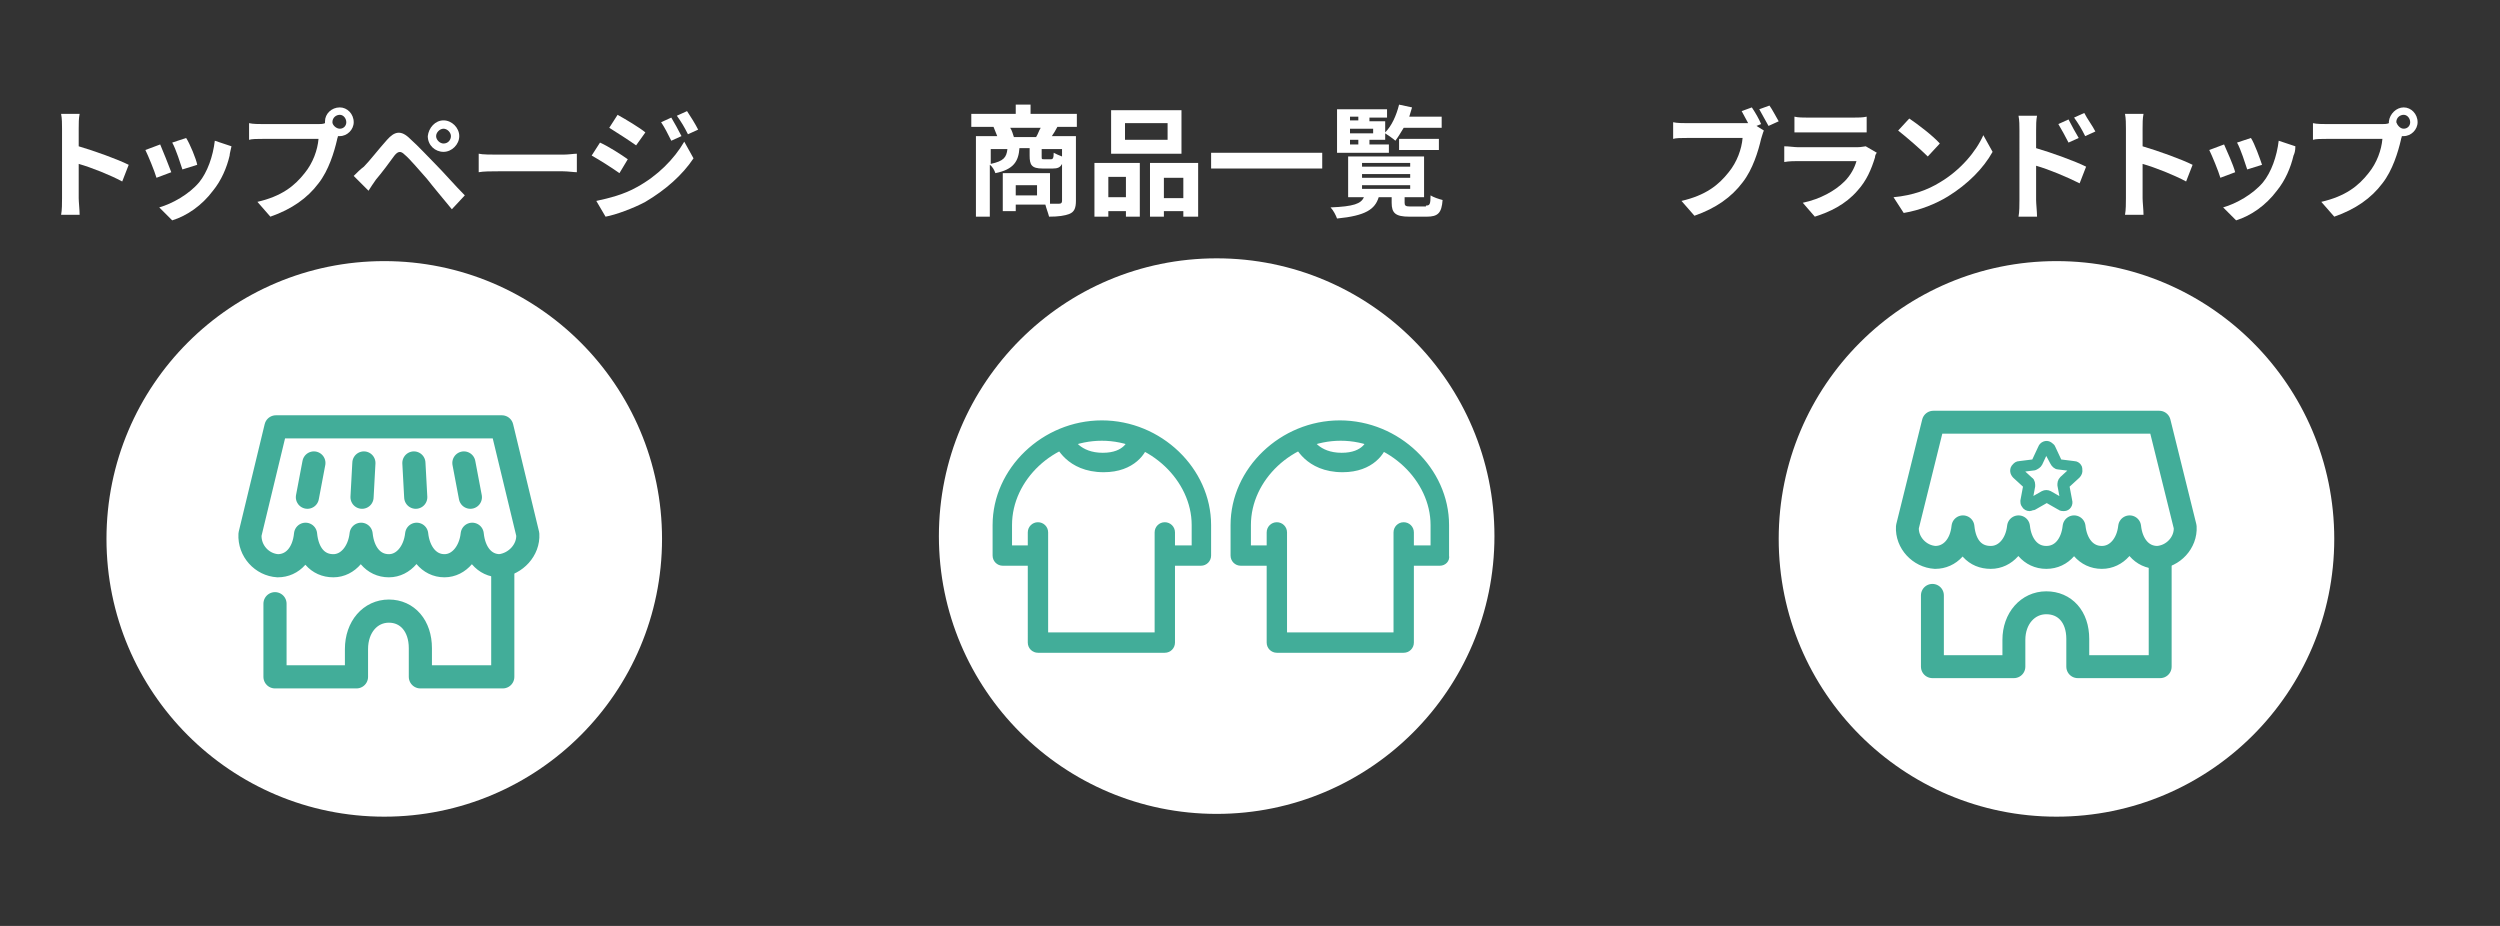 <?xml version="1.0" encoding="utf-8"?>
<!-- Generator: Adobe Illustrator 27.5.0, SVG Export Plug-In . SVG Version: 6.00 Build 0)  -->
<svg version="1.1" id="レイヤー_1" xmlns="http://www.w3.org/2000/svg" xmlns:xlink="http://www.w3.org/1999/xlink" x="0px"
	 y="0px" viewBox="0 0 270 100" style="enable-background:new 0 0 270 100;" xml:space="preserve">
<rect x="0" y="0" width="270" height="100" fill="#333333" stroke="none"/>
<style type="text/css">
	.st0{fill:#FFFFFF;}
	.st1{enable-background:new    ;}
	.st2{fill:none;stroke:#42AD99;stroke-width:2.5;stroke-linecap:round;stroke-linejoin:round;}
	.st3{fill:#42AD99;stroke:#42AD99;stroke-width:0.398;stroke-miterlimit:10;}
	.st4{fill:none;stroke:#42AD99;stroke-width:2.475;stroke-linecap:round;stroke-linejoin:round;}
	.st5{fill:#42AD99;stroke:#42AD99;stroke-width:0.8;stroke-linecap:round;stroke-linejoin:round;}
</style>
<g id="_x33_">
	<g>
		<g>
			<circle class="st0" cx="41.5" cy="58.2" r="30"/>
			<g class="st1">
				<path class="st0" d="M6.7,13.9c0-0.5,0-1.1-0.1-1.6h2c-0.1,0.5-0.1,1-0.1,1.6v1.9c1.7,0.5,4.2,1.4,5.4,2l-0.7,1.8
					c-1.3-0.7-3.3-1.5-4.7-1.9v3.7c0,0.4,0.1,1.3,0.1,1.8h-2c0.1-0.5,0.1-1.3,0.1-1.8V13.9z"/>
				<path class="st0" d="M18.5,18.6l-1.6,0.6c-0.2-0.7-0.9-2.4-1.2-3l1.6-0.6C17.6,16.3,18.2,17.8,18.5,18.6z M24.8,16.8
					c-0.3,1.3-0.9,2.7-1.8,3.8c-1.2,1.6-2.8,2.7-4.4,3.2l-1.4-1.4c1.4-0.4,3.2-1.4,4.3-2.7c0.9-1.1,1.5-2.8,1.7-4.5l1.8,0.6
					C24.9,16.3,24.8,16.6,24.8,16.8z M21.3,17.8l-1.6,0.5c-0.2-0.6-0.7-2.2-1.1-2.9l1.5-0.5C20.5,15.5,21.2,17.2,21.3,17.8z"/>
				<path class="st0" d="M36.7,11.6c0.8,0,1.5,0.7,1.5,1.6c0,0.8-0.7,1.5-1.5,1.5c-0.1,0-0.1,0-0.2,0c0,0.1-0.1,0.3-0.1,0.4
					c-0.3,1.3-0.9,3.3-2,4.7c-1.2,1.6-2.9,2.8-5.2,3.6l-1.4-1.6c2.6-0.6,4-1.7,5.1-3.1c0.9-1.1,1.4-2.5,1.5-3.7h-6
					c-0.6,0-1.2,0-1.5,0.1v-1.8c0.4,0.1,1.1,0.1,1.5,0.1h6c0.2,0,0.5,0,0.7-0.1c0-0.1,0-0.2,0-0.2C35.1,12.3,35.8,11.6,36.7,11.6z
					 M36.7,13.9c0.4,0,0.7-0.3,0.7-0.7c0-0.4-0.3-0.8-0.7-0.8c-0.4,0-0.8,0.3-0.8,0.8C35.9,13.5,36.3,13.9,36.7,13.9z"/>
				<path class="st0" d="M39.3,18c0.6-0.6,1.6-1.9,2.5-2.9c0.8-0.9,1.5-1.1,2.5-0.1c0.9,0.8,1.9,1.9,2.7,2.7
					c0.9,0.9,2.2,2.4,3.2,3.4l-1.4,1.5c-0.9-1.1-2-2.4-2.7-3.3c-0.8-0.9-1.9-2.2-2.4-2.6c-0.4-0.4-0.7-0.4-1.1,0.1
					c-0.5,0.7-1.4,1.9-2,2.6c-0.3,0.4-0.6,0.9-0.8,1.2l-1.6-1.6C38.6,18.6,38.9,18.3,39.3,18z M47.9,13c0.9,0,1.7,0.8,1.7,1.7
					c0,0.9-0.8,1.7-1.7,1.7s-1.7-0.7-1.7-1.7C46.3,13.8,47,13,47.9,13z M47.9,15.5c0.5,0,0.8-0.4,0.8-0.8s-0.4-0.8-0.8-0.8
					s-0.8,0.4-0.8,0.8S47.5,15.5,47.9,15.5z"/>
				<path class="st0" d="M53.8,16.7h7c0.6,0,1.2-0.1,1.5-0.1v2c-0.3,0-1-0.1-1.5-0.1h-7c-0.7,0-1.6,0-2.1,0.1v-2
					C52.1,16.7,53.1,16.7,53.8,16.7z"/>
				<path class="st0" d="M67.8,17.2l-0.9,1.5c-0.7-0.5-2.1-1.4-3-1.9l0.9-1.4C65.7,15.8,67.1,16.7,67.8,17.2z M68.8,20.2
					c2.2-1.2,4-3,5.1-4.9l1,1.8c-1.2,1.8-3,3.4-5.2,4.7c-1.3,0.7-3.2,1.4-4.3,1.6l-1-1.7C65.8,21.4,67.4,21,68.8,20.2z M69.7,14.3
					l-1,1.4c-0.7-0.5-2.1-1.4-2.9-1.9l0.9-1.4C67.6,12.9,69.1,13.8,69.7,14.3z M73.6,14.7l-1.1,0.5c-0.4-0.8-0.7-1.4-1.1-2l1.1-0.5
					C72.8,13.2,73.3,14.1,73.6,14.7z M75.4,14l-1.1,0.5c-0.4-0.8-0.7-1.3-1.2-2l1.1-0.5C74.6,12.6,75.1,13.4,75.4,14z"/>
			</g>
		</g>
		<g>
			<g>
				<line class="st2" x1="44.7" y1="50" x2="44.9" y2="53.7"/>
				<line class="st2" x1="50.1" y1="50" x2="50.8" y2="53.7"/>
			</g>
			<path class="st2" d="M42,61.1c-1.7,0-2.8-1.4-3-3.4c-0.2,1.9-1.4,3.4-3,3.4c-1.7,0-2.8-1.3-3-3.4c-0.2,2.1-1.4,3.4-3,3.4
				c-1.7-0.1-3.1-1.6-3-3.4l2.8-11.6l0,0h24.4l0,0L57,57.7c0.1,1.7-1.3,3.2-3,3.4c-1.7,0-2.8-1.4-3-3.4c-0.2,1.9-1.4,3.4-3,3.4
				c-1.7,0-2.8-1.5-3-3.4C44.8,59.6,43.6,61.1,42,61.1z"/>
			<g>
				<line class="st2" x1="39.3" y1="50" x2="39.1" y2="53.7"/>
				<line class="st2" x1="33.9" y1="50" x2="33.2" y2="53.7"/>
			</g>
			<path class="st2" d="M29.7,65.2v7.9h8.8v-3c0-2.4,1.5-4.1,3.5-4.1s3.4,1.6,3.4,4v3.1h8.9v-12"/>
		</g>
	</g>
	<g>
		<circle class="st0" cx="131.4" cy="57.9" r="30"/>
		<g class="st1">
			<path class="st0" d="M114.2,13.7c-0.2,0.4-0.4,0.7-0.6,1h2.6v7c0,0.8-0.2,1.2-0.7,1.4c-0.5,0.2-1.2,0.3-2.2,0.3
				c-0.1-0.4-0.3-0.9-0.4-1.3h-3.2v0.7h-1.4v-4.1h5.1V22c0.5,0,0.9,0,1,0c0.2,0,0.3-0.1,0.3-0.3v-4c-0.2,0.4-0.5,0.5-1,0.5h-1.1
				c-1.2,0-1.4-0.4-1.4-1.4v-0.8h-1.1c-0.1,1.4-0.6,2.3-2.6,2.7c-0.1-0.3-0.3-0.7-0.6-0.9v5.6h-1.5v-8.7h2.3c-0.1-0.3-0.3-0.7-0.4-1
				h-2.4v-1.4h4.8v-1h1.6v1h5v1.4H114.2z M107,17.7c1.4-0.3,1.7-0.7,1.8-1.6H107V17.7z M111.9,14.8c0.2-0.3,0.3-0.7,0.5-1h-3.3
				c0.2,0.3,0.3,0.7,0.4,1H111.9z M112,20h-2.3v1.1h2.3V20z M114.7,16.1h-2.2v0.8c0,0.3,0,0.3,0.3,0.3h0.7c0.2,0,0.3-0.1,0.3-0.7
				c0.2,0.1,0.6,0.3,0.9,0.4V16.1z"/>
			<path class="st0" d="M118.2,17.6h4.9v5.8h-1.5v-0.6h-1.9v0.6h-1.5V17.6z M119.7,19.1v2.2h1.9v-2.2H119.7z M127.6,16.6H120v-4.7
				h7.6V16.6z M126.1,13.3h-4.6v1.8h4.6V13.3z M129.4,17.6v5.8h-1.6v-0.6h-2.1v0.6h-1.5v-5.8H129.4z M127.8,21.4v-2.2h-2.1v2.2
				H127.8z"/>
			<path class="st0" d="M142.8,16.5v1.7h-12v-1.7H142.8z"/>
			<path class="st0" d="M154,22.2c0.4,0,0.5-0.1,0.5-1.1c0.3,0.2,0.9,0.4,1.3,0.5c-0.1,1.4-0.5,1.8-1.7,1.8h-1.9
				c-1.5,0-1.9-0.4-1.9-1.5v-0.6h-1.4c-0.4,1.3-1.4,2-4.5,2.3c-0.1-0.3-0.4-0.9-0.7-1.2c2.5-0.1,3.3-0.4,3.6-1.1h-1.7v-4.4h8.2v4.4
				h-2.1v0.6c0,0.3,0.1,0.4,0.6,0.4H154z M150,16.5h-5.6v-4.7h5.4v0.9h-1.9v0.4h1.7v1.2c0.7-0.7,1.2-1.8,1.5-3l1.4,0.3
				c-0.1,0.3-0.2,0.7-0.3,1h3.5v1.2h-4.1c-0.3,0.5-0.6,1-0.9,1.4c-0.2-0.2-0.8-0.6-1.1-0.8v0.7h-1.7v0.5h2.1V16.5z M145.8,12.6v0.4
				h0.9v-0.4H145.8z M148.3,13.9h-2.5v0.5h2.5V13.9z M145.8,15.6h0.9v-0.5h-0.9V15.6z M147.1,18h5.2v-0.4h-5.2V18z M147.1,19.2h5.2
				v-0.4h-5.2V19.2z M147.1,20.4h5.2V20h-5.2V20.4z M151.1,16.1V15h4.3v1.2H151.1z"/>
		</g>
		<g>
			<g>
				<path class="st3" d="M129.7,60.9h-3.5c-0.5,0-0.9-0.4-0.9-0.9s0.4-0.9,0.9-0.9h2.7v-2.4c0-4.9-4.6-9.3-9.9-9.3s-9.9,4.3-9.9,9.3
					v2.4h2.7c0.5,0,0.9,0.4,0.9,0.9s-0.4,0.9-0.9,0.9h-3.5c-0.5,0-0.9-0.4-0.9-0.9v-3.3c0-6,5.3-11.1,11.6-11.1
					c6.3,0,11.6,5.1,11.6,11.1V60C130.6,60.5,130.2,60.9,129.7,60.9z"/>
				<path class="st3" d="M125.8,70.3h-13.7c-0.5,0-0.9-0.4-0.9-0.9V57.5c0-0.5,0.4-0.9,0.9-0.9s0.9,0.4,0.9,0.9v11h11.9v-11
					c0-0.5,0.4-0.9,0.9-0.9s0.9,0.4,0.9,0.9v11.9C126.7,69.9,126.3,70.3,125.8,70.3z"/>
				<path class="st3" d="M119.2,50.8c-3.9,0-5-2.8-5.1-2.9c-0.2-0.5,0-1,0.5-1.1c0.5-0.2,1,0,1.1,0.5c0,0.1,0.8,1.8,3.4,1.8
					c2.5,0,2.9-1.5,3-1.7c0.1-0.5,0.6-0.8,1.1-0.7s0.8,0.6,0.7,1C123.7,48.8,122.4,50.8,119.2,50.8z"/>
			</g>
			<g>
				<path class="st3" d="M155.5,60.9H152c-0.5,0-0.9-0.4-0.9-0.9s0.4-0.9,0.9-0.9h2.7v-2.4c0-4.9-4.6-9.3-9.9-9.3s-9.9,4.3-9.9,9.3
					v2.4h2.7c0.5,0,0.9,0.4,0.9,0.9s-0.4,0.9-0.9,0.9H134c-0.5,0-0.9-0.4-0.9-0.9v-3.3c0-6,5.3-11.1,11.6-11.1s11.6,5.1,11.6,11.1
					V60C156.4,60.5,156,60.9,155.5,60.9z"/>
				<path class="st3" d="M151.6,70.3h-13.7c-0.5,0-0.9-0.4-0.9-0.9V57.5c0-0.5,0.4-0.9,0.9-0.9s0.9,0.4,0.9,0.9v11h11.9v-11
					c0-0.5,0.4-0.9,0.9-0.9s0.9,0.4,0.9,0.9v11.9C152.5,69.9,152.1,70.3,151.6,70.3z"/>
				<path class="st3" d="M145,50.8c-3.9,0-5-2.8-5.1-2.9c-0.2-0.5,0-1,0.5-1.1c0.5-0.2,1,0,1.1,0.5c0,0.1,0.8,1.8,3.4,1.8
					c2.5,0,2.9-1.5,3-1.7c0.1-0.5,0.6-0.8,1.1-0.7s0.8,0.6,0.7,1C149.5,48.8,148.2,50.8,145,50.8z"/>
			</g>
		</g>
	</g>
	<g>
		<g>
			<circle class="st0" cx="222.1" cy="58.2" r="30"/>
			<g class="st1">
				<path class="st0" d="M190.2,13.4l-0.5,0.2l0.8,0.5c-0.1,0.2-0.2,0.6-0.3,0.9c-0.3,1.3-0.9,3.3-2,4.7c-1.2,1.6-2.9,2.8-5.2,3.6
					l-1.4-1.6c2.6-0.6,4-1.7,5.1-3.1c0.9-1.1,1.4-2.5,1.5-3.7h-6c-0.6,0-1.2,0-1.5,0.1v-1.8c0.4,0.1,1.1,0.1,1.5,0.1h6
					c0.2,0,0.4,0,0.6,0c-0.2-0.4-0.5-0.9-0.7-1.3l1.1-0.4C189.6,12.2,190,12.9,190.2,13.4z M192.1,13.1l-1.1,0.5
					c-0.3-0.5-0.7-1.3-1-1.8l1.1-0.4C191.4,11.8,191.8,12.6,192.1,13.1z"/>
				<path class="st0" d="M202.5,17c-0.4,1.3-0.9,2.5-1.9,3.6c-1.3,1.5-3,2.3-4.6,2.8l-1.3-1.5c1.9-0.4,3.5-1.3,4.5-2.3
					c0.7-0.7,1.1-1.5,1.3-2.2h-6.3c-0.3,0-1,0-1.5,0.1v-1.7c0.5,0,1.1,0.1,1.5,0.1h6.4c0.4,0,0.8-0.1,0.9-0.1l1.2,0.7
					C202.6,16.6,202.5,16.8,202.5,17z M195.2,12.7h5c0.4,0,1,0,1.4-0.1v1.7c-0.4,0-1,0-1.4,0h-5c-0.4,0-1,0-1.4,0v-1.7
					C194.2,12.7,194.8,12.7,195.2,12.7z"/>
				<path class="st0" d="M209.5,19.7c2.2-1.3,3.9-3.3,4.7-5.1l1,1.8c-1,1.8-2.7,3.5-4.8,4.8c-1.3,0.8-3,1.5-4.8,1.8l-1.1-1.7
					C206.6,21.1,208.2,20.5,209.5,19.7z M209.5,15.5l-1.3,1.4c-0.7-0.7-2.3-2.1-3.2-2.8l1.2-1.3C207.1,13.4,208.8,14.7,209.5,15.5z"
					/>
				<path class="st0" d="M218.1,14.1c0-0.5,0-1.1-0.1-1.6h2c-0.1,0.5-0.1,1-0.1,1.6V16c1.7,0.5,4.2,1.4,5.4,2l-0.7,1.8
					c-1.4-0.7-3.3-1.5-4.7-1.9v3.7c0,0.4,0.1,1.3,0.1,1.8h-2c0.1-0.5,0.1-1.3,0.1-1.8V14.1z M224.5,14.9l-1.1,0.5
					c-0.4-0.8-0.7-1.3-1.1-2l1.1-0.5C223.7,13.5,224.2,14.4,224.5,14.9z M226.3,14.2l-1.1,0.5c-0.4-0.8-0.7-1.3-1.2-2l1.1-0.5
					C225.4,12.8,226,13.6,226.3,14.2z"/>
				<path class="st0" d="M229.6,13.9c0-0.5,0-1.1-0.1-1.6h2c-0.1,0.5-0.1,1-0.1,1.6v1.9c1.7,0.5,4.2,1.4,5.4,2l-0.7,1.8
					c-1.3-0.7-3.3-1.5-4.7-1.9v3.7c0,0.4,0.1,1.3,0.1,1.8h-2c0.1-0.5,0.1-1.3,0.1-1.8V13.9z"/>
				<path class="st0" d="M241.4,18.6l-1.6,0.6c-0.2-0.7-0.9-2.4-1.2-3l1.6-0.6C240.5,16.3,241.2,17.8,241.4,18.6z M247.7,16.8
					c-0.3,1.3-0.9,2.7-1.8,3.8c-1.2,1.6-2.8,2.7-4.4,3.2l-1.4-1.4c1.4-0.4,3.2-1.4,4.3-2.7c0.9-1.1,1.5-2.8,1.7-4.5l1.8,0.6
					C247.9,16.3,247.8,16.6,247.7,16.8z M244.3,17.8l-1.6,0.5c-0.2-0.6-0.7-2.2-1.1-2.9l1.5-0.5C243.5,15.5,244.1,17.2,244.3,17.8z"
					/>
				<path class="st0" d="M259.6,11.6c0.8,0,1.5,0.7,1.5,1.6c0,0.8-0.7,1.5-1.5,1.5c-0.1,0-0.1,0-0.2,0c0,0.1-0.1,0.3-0.1,0.4
					c-0.3,1.3-0.9,3.3-2,4.7c-1.2,1.6-2.9,2.8-5.2,3.6l-1.4-1.6c2.6-0.6,4-1.7,5.1-3.1c0.9-1.1,1.4-2.5,1.5-3.7h-6
					c-0.6,0-1.2,0-1.5,0.1v-1.8c0.4,0.1,1.1,0.1,1.5,0.1h6c0.2,0,0.5,0,0.7-0.1c0-0.1,0-0.2,0-0.2C258.1,12.3,258.8,11.6,259.6,11.6
					z M259.6,13.9c0.4,0,0.7-0.3,0.7-0.7c0-0.4-0.3-0.8-0.7-0.8c-0.4,0-0.8,0.3-0.8,0.8C258.9,13.5,259.2,13.9,259.6,13.9z"/>
			</g>
		</g>
	</g>
	<g>
		<path class="st4" d="M221,60.2c-1.7,0-2.8-1.4-3-3.3c-0.2,1.9-1.4,3.3-3,3.3c-1.7,0-2.8-1.2-3-3.3c-0.2,2-1.4,3.3-3,3.3
			c-1.7-0.1-3.1-1.6-3-3.3l2.8-11.3l0,0h24.4l0,0l2.8,11.3c0.1,1.7-1.3,3.2-3,3.3c-1.7,0-2.8-1.4-3-3.3c-0.2,1.9-1.4,3.3-3,3.3
			c-1.7,0-2.8-1.4-3-3.3C223.8,58.8,222.7,60.2,221,60.2z"/>
		<path class="st4" d="M208.7,64.3V72h8.8v-2.9c0-2.3,1.5-4,3.5-4s3.4,1.5,3.4,3.9v3h8.9V60.2"/>
	</g>
	<path class="st5" d="M219.2,54.8c-0.2,0-0.4-0.1-0.5-0.3c-0.1-0.1-0.1-0.3-0.1-0.4l0.3-1.6v-0.1l-1.2-1.1c-0.1-0.1-0.2-0.3-0.2-0.4
		c0-0.2,0-0.3,0.2-0.5c0.1-0.1,0.2-0.2,0.4-0.2l1.6-0.2c0,0,0.1,0,0.1-0.1l0.7-1.5c0.1-0.3,0.5-0.5,0.8-0.3c0.1,0.1,0.3,0.2,0.3,0.3
		l0.7,1.5l0.1,0.1l1.6,0.2c0.2,0,0.3,0.1,0.4,0.2c0.1,0.1,0.1,0.3,0.1,0.5c0,0.1-0.1,0.3-0.2,0.4l-1.2,1.1v0.1l0.3,1.6
		c0.1,0.3-0.1,0.7-0.5,0.7c-0.1,0-0.3,0-0.4-0.1l-1.4-0.8H221l-1.4,0.8C219.4,54.7,219.3,54.8,219.2,54.8z M221,48.4
		c0,0-0.1,0-0.1,0.1l-0.7,1.5c-0.1,0.2-0.3,0.3-0.5,0.4l-1.6,0.2H218v0.1v0.1l1.2,1.1c0.2,0.1,0.2,0.4,0.2,0.6l-0.3,1.6v0.1
		c0,0.1,0.1,0.1,0.2,0l1.4-0.8c0.2-0.1,0.4-0.1,0.6,0l1.4,0.8h0.1c0.1,0,0.1-0.1,0.1-0.2l-0.3-1.6c0-0.2,0-0.4,0.2-0.6l1.2-1.1
		c0,0,0,0,0-0.1s0-0.1,0-0.1s0,0-0.1,0l-1.6-0.2c-0.2,0-0.4-0.2-0.5-0.4L221,48.4L221,48.4C221.1,48.5,221.1,48.5,221,48.4L221,48.4
		z"/>
</g>
</svg>
